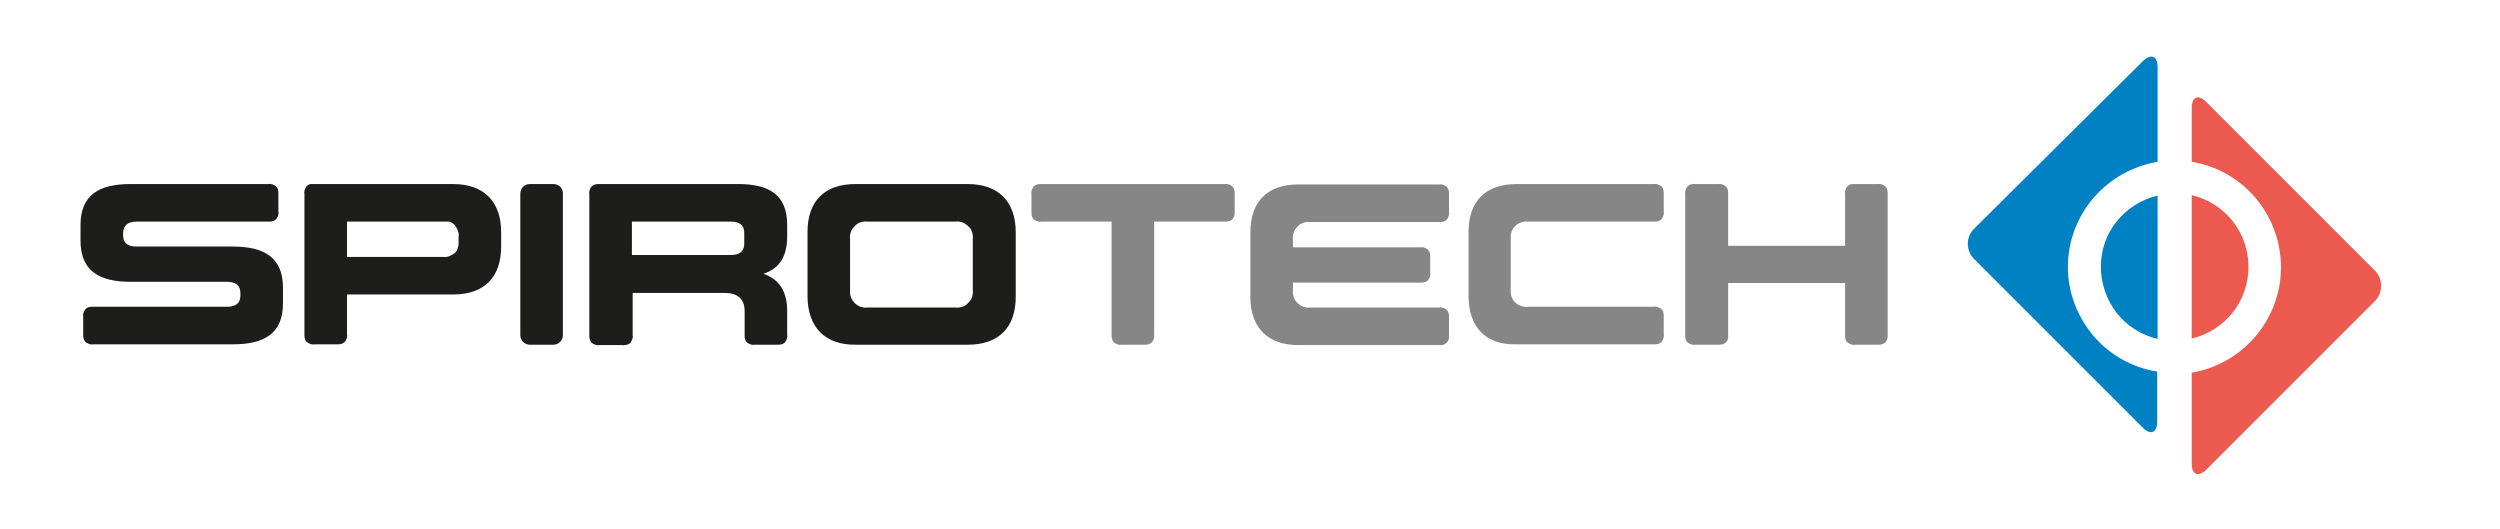 <?xml version="1.0" encoding="UTF-8"?> <svg xmlns="http://www.w3.org/2000/svg" xmlns:xlink="http://www.w3.org/1999/xlink" version="1.1" id="layer" x="0px" y="0px" viewBox="0 0 652 138" style="enable-background:new 0 0 652 138;" xml:space="preserve"> <style type="text/css"> .st0{fill:#1D1D1B;} .st1{fill:#868686;} .st2{fill:#EC5A4F;} .st3{fill:#0081C3;} </style> <path class="st0" d="M32.1,60.8v0.5c0,2.1,1.2,3,3.5,3h25.1c8,0,13.1,2.7,13.1,10.7v4.1c0,8-5,10.7-13.1,10.7H24.2 c-0.3,0.1-0.7,0-1-0.1s-0.6-0.3-0.9-0.5c-0.2-0.3-0.4-0.5-0.5-0.9c-0.1-0.3-0.1-0.7-0.1-1v-4.8c-0.1-0.3,0-0.7,0.1-1 s0.3-0.6,0.5-0.9c0.2-0.2,0.5-0.4,0.9-0.5s0.7-0.1,1-0.1h35c2.3,0,3.5-0.9,3.5-3v-0.5c0-2.1-1.2-3-3.5-3H34.1 c-8,0-13.1-2.7-13.1-10.7v-4.1c0-8,5-10.7,13.1-10.7h36c0.3-0.1,0.7,0,1,0.1s0.6,0.3,0.9,0.5c0.2,0.2,0.4,0.5,0.5,0.9s0.1,0.7,0.1,1 v4.8c0.1,0.3,0,0.7-0.1,1s-0.3,0.6-0.5,0.9c-0.3,0.2-0.5,0.4-0.9,0.5c-0.3,0.1-0.7,0.1-1,0.1H35.6C33.4,57.8,32.2,58.7,32.1,60.8 M81.9,48h36.3c8,0,12.5,4.6,12.5,12.5v3.8c0,8-4.4,12.5-12.5,12.5H90.5v10.5c0.1,0.3,0,0.7-0.1,1c-0.2,0.7-0.7,1.2-1.4,1.4 c-0.4,0.1-0.7,0.1-1,0.1h-6.1c-0.3,0.1-0.7,0-1-0.1s-0.6-0.3-0.9-0.5c-0.2-0.2-0.4-0.5-0.5-0.9s-0.1-0.7-0.1-1V50.4 c-0.1-0.3,0-0.7,0.1-1s0.3-0.6,0.5-0.9c0.3-0.2,0.5-0.4,0.9-0.5C81.2,48,81.5,48,81.9,48L81.9,48z M115.6,57.8H90.5V67h25.1 c0.5,0.1,1.1,0,1.6-0.2s1-0.5,1.4-0.8c0.4-0.4,0.7-0.8,0.8-1.4c0.2-0.5,0.2-1,0.2-1.6v-1.3c0.1-0.5,0-1.1-0.2-1.6s-0.5-1-0.8-1.4 c-0.4-0.4-0.8-0.7-1.4-0.9C116.7,57.8,116.1,57.8,115.6,57.8L115.6,57.8z M144.3,48h-6.1c-1.4,0-2.5,1.1-2.5,2.5v36.9 c0,1.4,1.1,2.5,2.5,2.5h6.1c1.4,0,2.5-1.1,2.5-2.5V50.5C146.9,49.1,145.7,48,144.3,48z M162.3,90h-6.1c-0.3,0.1-0.7,0-1-0.1 s-0.6-0.3-0.9-0.5c-0.2-0.3-0.4-0.5-0.5-0.9c-0.1-0.3-0.1-0.7-0.1-1v-37c-0.1-0.3,0-0.7,0.1-1s0.3-0.6,0.5-0.9 c0.3-0.2,0.5-0.4,0.9-0.5c0.3-0.1,0.7-0.1,1-0.1h36.3c8,0,12.8,2.7,12.8,10.7v2.9c0,5.5-2.2,8.5-6.2,9.8c4,1.4,6.2,4.4,6.2,9.8v6.2 c0.1,0.3,0,0.7-0.1,1s-0.3,0.6-0.5,0.9c-0.2,0.2-0.5,0.4-0.9,0.5s-0.7,0.1-1,0.1h-6.1c-0.3,0.1-0.7,0-1-0.1s-0.6-0.3-0.9-0.5 c-0.2-0.2-0.4-0.5-0.5-0.9c-0.1-0.3-0.1-0.7-0.1-1v-6.3c0-3.2-1.9-4.7-5.2-4.7h-24v11.1c0.1,0.3,0,0.7-0.1,1s-0.3,0.6-0.5,0.9 c-0.2,0.2-0.5,0.4-0.9,0.5C162.9,90,162.6,90.1,162.3,90L162.3,90L162.3,90z M194.1,60.8c0-2.1-1.2-3-3.5-3h-25.8v8.7h25.8 c2.3,0,3.5-0.9,3.5-3V60.8z M210.6,77.4V60.5c0-8,4.4-12.5,12.5-12.5h29.3c8,0,12.5,4.6,12.5,12.5v16.9c0,8-4.4,12.5-12.5,12.5 h-29.2C215.1,90,210.7,85.3,210.6,77.4L210.6,77.4L210.6,77.4z M253.7,75.7V62.3c0.1-0.6,0-1.2-0.2-1.8c-0.2-0.6-0.5-1.1-1-1.5 c-0.4-0.4-0.9-0.8-1.5-1s-1.2-0.3-1.8-0.2h-23c-0.6-0.1-1.2,0-1.8,0.2s-1.1,0.5-1.5,1c-0.4,0.4-0.8,0.9-1,1.5s-0.3,1.2-0.2,1.8v13.4 c-0.2,1.9,0.9,3.6,2.7,4.3c0.6,0.2,1.2,0.3,1.8,0.2h23c0.6,0.1,1.2,0,1.8-0.2s1.1-0.5,1.5-1c0.4-0.4,0.8-0.9,1-1.5 S253.8,76.3,253.7,75.7L253.7,75.7z"></path> <path class="st1" d="M301,87.4c0.1,0.3,0,0.7-0.1,1s-0.3,0.6-0.5,0.9c-0.3,0.2-0.5,0.4-0.9,0.5s-0.7,0.1-1,0.1h-6.1 c-0.3,0.1-0.7,0-1-0.1c-0.7-0.2-1.2-0.7-1.4-1.4c-0.1-0.4-0.1-0.7-0.1-1V57.8h-18.4c-0.3,0.1-0.7,0-1-0.1s-0.6-0.3-0.9-0.5 c-0.2-0.2-0.4-0.5-0.5-0.9s-0.1-0.7-0.1-1v-4.8c-0.1-0.3,0-0.7,0.1-1s0.3-0.6,0.5-0.9c0.3-0.2,0.5-0.4,0.9-0.5s0.7-0.1,1-0.1h48 c0.3-0.1,0.7,0,1,0.1s0.6,0.3,0.9,0.5c0.2,0.3,0.4,0.5,0.5,0.9c0.1,0.3,0.1,0.7,0.1,1v4.8c0.1,0.3,0,0.7-0.1,1s-0.3,0.6-0.5,0.9 c-0.3,0.2-0.5,0.4-0.9,0.5s-0.7,0.1-1,0.1H301V87.4L301,87.4z M337.2,75.7c-0.1,0.6,0,1.2,0.2,1.8s0.5,1.1,1,1.5 c0.4,0.4,0.9,0.8,1.5,1s1.2,0.3,1.8,0.2h33.7c0.3-0.1,0.7,0,1,0.1s0.6,0.3,0.9,0.5c0.2,0.2,0.4,0.5,0.5,0.9c0.1,0.3,0.1,0.7,0.1,1 v4.8c0.2,1.2-0.7,2.4-1.9,2.5c-0.2,0-0.4,0-0.6,0h-36.8c-8,0-12.5-4.6-12.5-12.5V60.6c0-8,4.4-12.5,12.5-12.5h36.8 c0.3-0.1,0.7,0,1,0.1s0.6,0.3,0.9,0.5c0.2,0.3,0.4,0.5,0.5,0.9c0.1,0.3,0.1,0.7,0.1,1v4.8c0.1,0.3,0,0.7-0.1,1s-0.3,0.6-0.5,0.9 c-0.2,0.2-0.5,0.4-0.9,0.5c-0.3,0.1-0.7,0.1-1,0.1h-33.7c-0.6-0.1-1.2,0-1.8,0.2s-1.1,0.5-1.5,1c-0.4,0.4-0.8,0.9-1,1.5 s-0.3,1.2-0.2,1.8v2.1h33.3c0.3-0.1,0.7,0,1,0.1s0.6,0.3,0.9,0.5c0.2,0.3,0.4,0.5,0.5,0.9c0.1,0.3,0.1,0.7,0.1,1v4.2 c0.1,0.3,0,0.7-0.1,1s-0.3,0.6-0.5,0.9c-0.2,0.2-0.5,0.4-0.9,0.5c-0.3,0.1-0.7,0.1-1,0.1h-33.3V75.7L337.2,75.7z M383,77.4V60.5 c0-8,4.4-12.5,12.5-12.5h35.9c0.3-0.1,0.7,0,1,0.1s0.6,0.3,0.9,0.5c0.2,0.2,0.4,0.5,0.5,0.9s0.1,0.7,0.1,1v4.8c0.1,0.3,0,0.7-0.1,1 s-0.3,0.6-0.5,0.9c-0.2,0.2-0.5,0.4-0.9,0.5c-0.3,0.1-0.7,0.1-1,0.1h-32.9c-0.6-0.1-1.2,0-1.8,0.2c-1.8,0.6-2.9,2.4-2.7,4.2v13.4 c-0.2,1.9,0.9,3.6,2.7,4.2c0.6,0.2,1.2,0.3,1.8,0.2h32.9c0.3-0.1,0.7,0,1,0.1s0.6,0.3,0.9,0.5c0.2,0.2,0.4,0.5,0.5,0.9 s0.1,0.7,0.1,1v4.8c0.1,0.3,0,0.7-0.1,1s-0.3,0.6-0.5,0.9c-0.2,0.2-0.5,0.4-0.9,0.5c-0.3,0.1-0.7,0.1-1,0.1h-35.9 C387.5,90,383.1,85.4,383,77.4 M442.1,48h6.1c0.3-0.1,0.7,0,1,0.1s0.6,0.3,0.9,0.5c0.2,0.2,0.4,0.5,0.5,0.9s0.1,0.7,0.1,1v13.6h30.5 V50.5c-0.1-0.3,0-0.7,0.1-1s0.3-0.6,0.5-0.9c0.5-0.5,1.2-0.7,1.9-0.6h6.1c0.3-0.1,0.7,0,1,0.1s0.6,0.3,0.9,0.5 c0.2,0.2,0.4,0.5,0.5,0.9s0.1,0.7,0.1,1v36.9c0,0.3,0,0.7-0.1,1c-0.2,0.7-0.7,1.2-1.4,1.4c-0.3,0.1-0.7,0.1-1,0.1h-6.1 c-0.3,0.1-0.7,0-1-0.1s-0.6-0.3-0.9-0.5c-0.2-0.2-0.4-0.5-0.5-0.9s-0.1-0.7-0.1-1V73.8h-30.5v13.6c0.1,0.7-0.1,1.4-0.6,1.9 c-0.2,0.2-0.5,0.4-0.9,0.5c-0.3,0.1-0.7,0.1-1,0.1H442c-0.3,0.1-0.7,0-1-0.1s-0.6-0.3-0.9-0.5c-0.2-0.2-0.4-0.5-0.5-0.9 s-0.1-0.7-0.1-1V50.5c-0.1-0.3,0-0.7,0.1-1s0.3-0.6,0.5-0.9c0.2-0.2,0.5-0.4,0.9-0.5S441.6,47.9,442.1,48"></path> <path class="st2" d="M619.5,70.7l-44.1-44.1c-2.1-2.1-3.8-1.4-3.8,1.6v14c15.2,2.5,25.4,16.9,22.9,32.1c-2,11.7-11.2,20.9-22.9,22.9 v23.7c0,2.9,1.7,3.6,3.8,1.6l44.1-44.1C621.5,76.2,621.5,72.8,619.5,70.7L619.5,70.7z M586.4,69.6c0-4.3-1.4-8.5-4.1-11.9 c-2.7-3.4-6.4-5.8-10.7-6.8v37.4c4.2-1,8-3.4,10.7-6.8C584.9,78.2,586.4,74,586.4,69.6L586.4,69.6z"></path> <path class="st3" d="M539.3,69.6c0-6.6,2.4-13,6.7-18s10.2-8.3,16.7-9.4V17.5c0-2.9-1.7-3.6-3.8-1.6l-44.2,43.9c-2,2.1-2,5.4,0,7.6 l44.1,44.1c2.1,2.1,3.8,1.4,3.8-1.6v-13c-6.5-1-12.5-4.4-16.7-9.4S539.3,76.2,539.3,69.6 M547.9,69.6c0,4.3,1.5,8.6,4.1,12 c2.7,3.4,6.5,5.8,10.7,6.8V51c-4.2,1-8,3.4-10.7,6.8C549.3,61.1,547.9,65.3,547.9,69.6L547.9,69.6z"></path> </svg> 